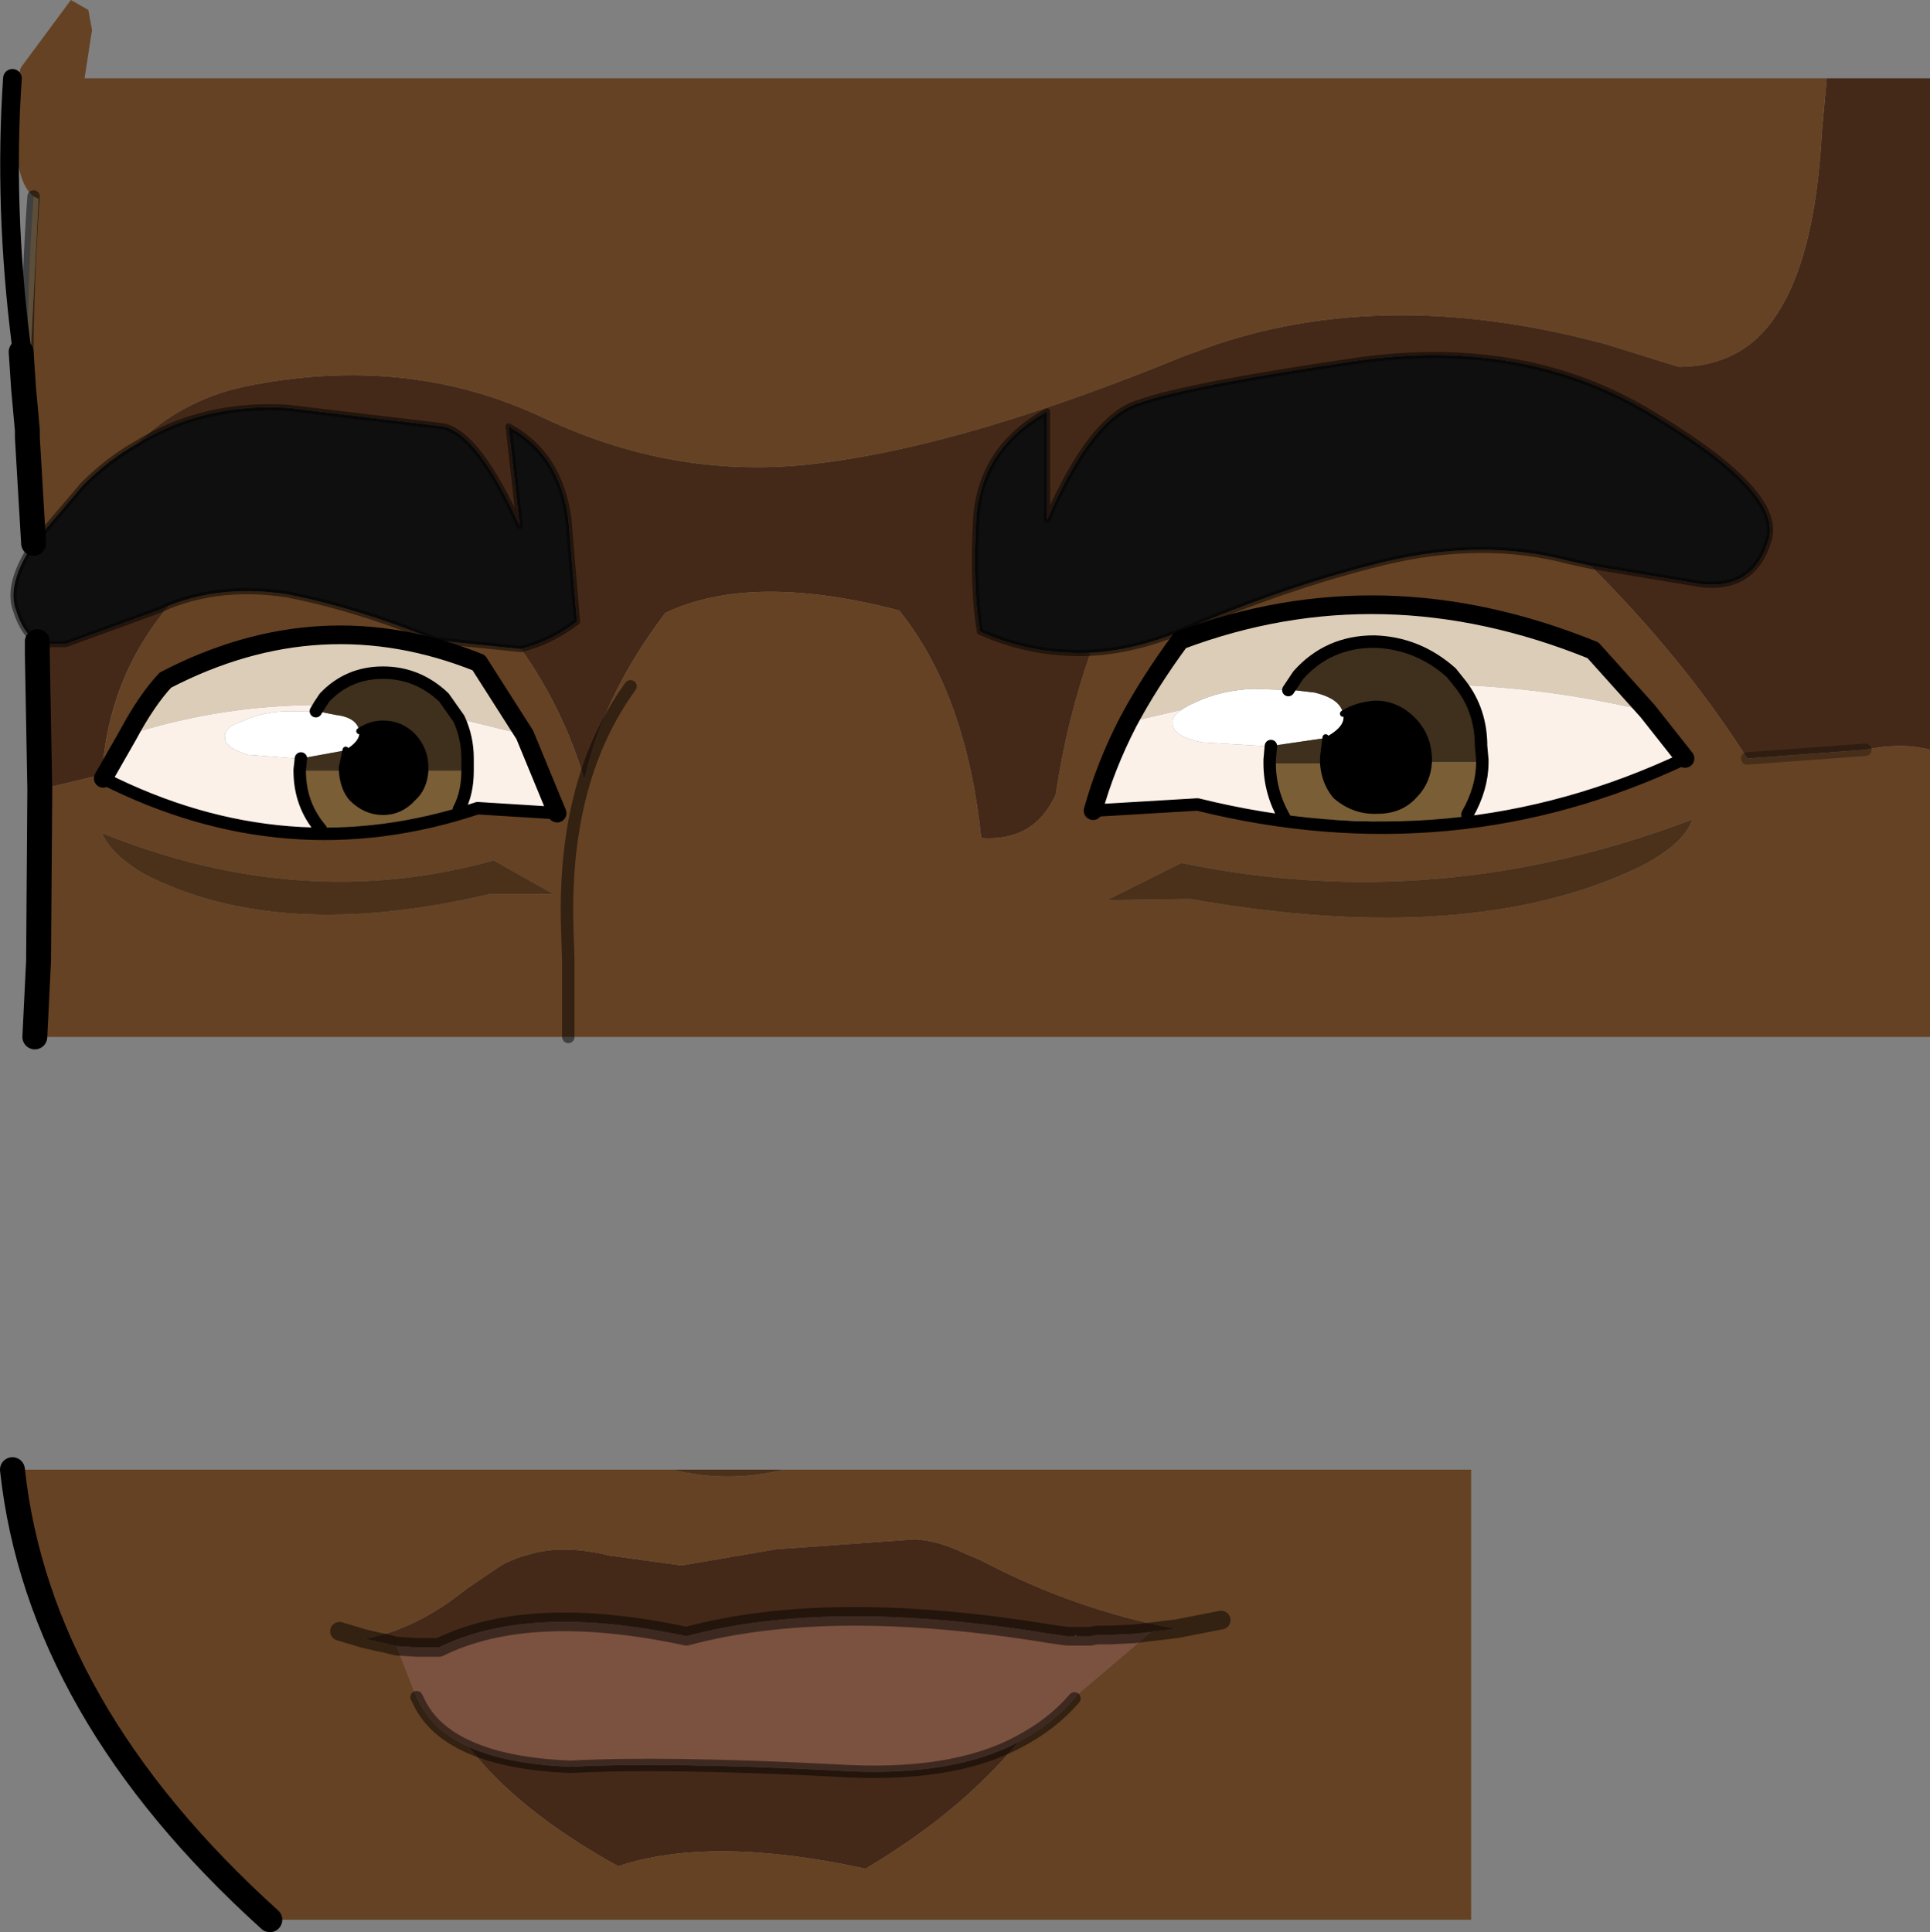 <?xml version="1.0" encoding="UTF-8" standalone="no"?>
<svg xmlns:xlink="http://www.w3.org/1999/xlink" height="77.7px" width="77.6px" xmlns="http://www.w3.org/2000/svg">
  <rect width="100%" height="100%" fill="#808080" stroke="none"/>
  <g transform="matrix(1.0, 0.0, 0.0, 1.0, -115.55, -36.4)">
    <path d="M121.05 54.25 Q122.85 52.5 125.35 51.95 131.9 50.6 137.4 53.2 142.9 55.8 148.7 55.0 154.55 54.25 163.2 50.7 L164.45 50.25 Q171.5 47.9 180.15 50.25 L183.05 51.15 Q184.7 51.15 185.9 50.25 188.45 48.25 188.8 41.75 L189.0 39.55 193.15 39.55 193.15 66.55 Q192.0 66.25 190.55 66.55 L185.8 66.9 Q183.3 62.95 179.5 59.15 L184.0 59.9 Q186.05 60.1 186.65 58.15 187.3 56.25 182.05 53.1 176.95 49.95 170.15 50.9 163.3 51.9 161.35 52.6 159.45 53.15 157.65 57.3 L157.65 52.95 Q155.0 54.4 154.8 57.25 154.65 60.0 154.95 61.8 157.05 62.75 159.4 62.65 158.45 65.35 158.0 68.35 157.15 70.25 155.0 70.1 154.4 64.3 151.7 60.95 145.75 59.4 142.3 61.05 139.8 64.35 139.05 67.75 138.2 64.9 136.5 62.5 137.7 62.2 138.75 61.4 L138.4 57.25 Q138.05 54.65 136.0 53.55 L136.45 57.55 Q134.8 53.9 133.4 53.55 L127.1 52.8 Q123.7 52.6 121.05 54.25 M117.15 68.15 L117.05 62.7 117.1 62.7 117.15 62.5 117.2 62.3 118.2 62.3 121.9 60.95 122.35 60.75 Q119.9 63.65 119.65 67.55 L117.15 68.15 M130.2 102.3 Q132.25 101.95 134.3 100.3 L135.7 99.35 Q136.25 99.05 136.85 98.9 138.2 98.5 140.05 98.95 L142.95 99.35 146.75 98.7 152.35 98.3 Q153.25 98.35 154.3 98.85 L155.0 99.15 Q158.8 101.15 162.85 101.9 L161.6 102.05 161.2 102.1 160.2 102.15 159.65 102.15 159.4 102.2 158.85 102.2 158.8 102.15 158.75 102.2 158.65 102.2 158.45 102.2 157.75 102.1 Q148.9 100.65 143.15 102.2 136.85 100.85 133.2 102.65 L132.95 102.65 132.35 102.65 132.3 102.65 131.55 102.6 131.5 102.6 130.9 102.45 130.85 102.45 130.2 102.3 M156.5 106.45 Q154.15 109.3 150.35 111.55 144.15 110.2 140.4 111.45 136.35 109.2 134.4 106.65 135.95 107.35 138.5 107.45 142.25 107.25 149.15 107.6 153.8 107.9 156.5 106.45" fill="#452918" fill-rule="evenodd" stroke="none"/>
    <path d="M189.0 39.55 L188.8 41.75 Q188.45 48.25 185.9 50.25 184.7 51.15 183.05 51.15 L180.15 50.25 Q171.5 47.9 164.45 50.25 L163.2 50.7 Q154.55 54.25 148.7 55.0 142.9 55.8 137.4 53.2 131.9 50.6 125.35 51.95 122.85 52.5 121.05 54.25 119.9 54.9 118.9 55.9 L116.9 58.25 116.65 54.0 116.65 53.7 116.8 50.25 117.1 44.4 116.9 44.3 Q116.4 43.9 116.25 42.8 L116.25 41.15 Q116.25 39.35 116.4 39.1 L118.4 36.4 119.1 36.8 119.25 37.6 118.95 39.55 189.0 39.55 M136.5 62.5 Q138.2 64.9 139.05 67.75 139.8 64.35 142.3 61.05 145.75 59.4 151.7 60.95 154.4 64.3 155.0 70.1 157.15 70.25 158.0 68.35 158.45 65.35 159.4 62.65 161.15 62.55 163.0 61.8 167.3 59.95 171.2 59.0 175.15 58.05 178.6 58.95 L179.5 59.15 Q183.3 62.95 185.8 66.9 L190.55 66.55 Q192.0 66.25 193.15 66.55 L193.15 78.1 138.4 78.1 116.95 78.1 117.1 75.05 117.15 68.15 119.65 67.55 Q119.9 63.65 122.35 60.75 124.5 59.9 127.1 60.3 129.9 60.85 133.1 62.15 L136.5 62.5 M181.8 65.0 L179.6 62.55 Q171.1 59.1 163.0 62.15 161.75 63.85 160.9 65.45 160.0 67.2 159.5 69.0 L163.7 68.75 Q174.0 71.3 183.3 66.9 L181.8 65.0 M181.5 71.25 Q183.25 70.35 183.6 69.35 173.35 73.25 163.05 71.1 L160.05 72.6 163.4 72.55 Q174.65 74.55 181.5 71.25 M117.05 62.5 L117.05 62.2 117.2 62.3 117.15 62.5 117.05 62.5 M164.65 101.55 L162.85 101.9 164.65 101.55 M147.05 95.5 L174.7 95.5 174.7 113.6 126.4 113.6 Q117.1 105.2 116.05 95.5 L142.6 95.5 Q144.8 96.05 147.05 95.5 M120.7 65.95 L119.7 67.7 Q127.1 71.45 134.75 68.9 L137.95 69.1 136.65 65.95 134.8 63.05 Q128.45 60.5 122.2 63.75 121.45 64.55 120.7 65.95 M119.65 69.9 Q120.0 70.75 121.35 71.55 126.8 74.35 135.25 72.35 L137.8 72.35 135.4 71.0 Q127.7 73.15 119.65 69.9 M140.9 64.0 Q138.25 67.65 138.35 73.4 L138.4 75.05 138.4 78.1 138.4 75.05 138.35 73.4 Q138.25 67.65 140.9 64.0 M162.85 101.9 Q158.8 101.15 155.0 99.15 L154.3 98.85 Q153.25 98.35 152.35 98.3 L146.75 98.7 142.95 99.35 140.05 98.95 Q138.2 98.5 136.85 98.9 136.25 99.05 135.7 99.35 L134.3 100.3 Q132.25 101.95 130.2 102.3 L130.85 102.45 130.9 102.45 131.5 102.6 132.3 104.65 132.4 104.85 Q132.95 106.0 134.4 106.65 136.35 109.2 140.4 111.45 144.15 110.2 150.35 111.55 154.15 109.3 156.5 106.45 157.85 105.75 158.75 104.7 L158.8 104.65 158.8 104.6 161.8 102.05 161.2 102.1 161.6 102.05 162.85 101.9 M129.2 102.0 L130.2 102.3 129.2 102.0" fill="#654223" fill-rule="evenodd" stroke="none"/>
    <path d="M121.05 54.25 Q123.7 52.6 127.1 52.8 L133.4 53.55 Q134.8 53.9 136.45 57.55 L136.0 53.55 Q138.05 54.65 138.4 57.25 L138.75 61.4 Q137.7 62.2 136.5 62.5 L133.1 62.15 Q129.9 60.85 127.1 60.3 124.5 59.9 122.35 60.75 L121.9 60.95 118.2 62.3 117.2 62.3 117.05 62.2 Q116.5 61.9 116.2 60.95 115.8 59.9 116.9 58.25 L118.9 55.9 Q119.9 54.9 121.05 54.25 M159.4 62.65 Q157.05 62.75 154.95 61.8 154.65 60.0 154.8 57.25 155.0 54.4 157.65 52.95 L157.65 57.3 Q159.45 53.15 161.35 52.6 163.3 51.9 170.15 50.9 176.95 49.95 182.05 53.1 187.3 56.25 186.65 58.15 186.05 60.1 184.0 59.9 L179.5 59.15 178.6 58.95 Q175.15 58.05 171.2 59.0 167.3 59.95 163.0 61.8 161.15 62.55 159.4 62.65" fill="#0f0f0f" fill-rule="evenodd" stroke="none"/>
    <path d="M167.35 64.15 L167.55 64.15 168.4 64.25 Q169.45 64.5 169.55 65.1 169.7 65.6 168.85 66.05 L168.7 66.1 166.65 66.4 166.35 66.4 163.85 66.25 Q162.7 66.0 162.7 65.5 162.65 65.2 163.05 64.95 163.25 64.8 163.6 64.65 164.65 64.15 165.95 64.1 L167.35 64.15 M127.65 66.9 L127.45 66.9 125.5 66.75 Q124.6 66.45 124.6 66.1 124.5 65.65 125.3 65.4 126.15 65.0 127.2 65.0 L128.25 65.0 128.3 65.0 129.05 65.15 Q129.9 65.25 130.0 65.8 130.05 66.2 129.45 66.55 L129.3 66.6 127.65 66.9" fill="#ffffff" fill-rule="evenodd" stroke="none"/>
    <path d="M169.55 65.1 Q169.45 64.5 168.4 64.25 L167.55 64.15 167.35 64.15 167.75 63.55 Q168.95 62.2 170.8 62.2 172.55 62.25 173.9 63.45 L174.3 63.95 Q175.1 65.0 175.1 66.4 L175.15 66.95 175.15 67.05 173.0 67.05 173.0 66.85 Q172.95 65.95 172.35 65.35 171.7 64.7 170.85 64.7 170.1 64.75 169.55 65.1 M166.65 66.4 L168.7 66.1 168.85 66.05 168.75 66.85 168.75 67.1 166.6 67.1 166.6 66.95 166.65 66.4 M134.0 65.3 Q134.35 66.05 134.35 66.9 L134.35 67.35 134.35 67.4 132.65 67.4 132.65 67.25 Q132.65 66.55 132.15 66.0 131.65 65.5 130.95 65.5 130.45 65.5 130.0 65.8 129.9 65.25 129.05 65.15 L128.3 65.0 128.25 65.0 128.4 64.75 128.6 64.45 Q129.55 63.45 130.95 63.45 132.35 63.45 133.4 64.45 L134.0 65.3 M127.6 67.4 L127.6 67.35 127.65 66.9 129.3 66.6 129.45 66.55 129.3 67.25 129.3 67.4 127.6 67.4" fill="#3e301c" fill-rule="evenodd" stroke="none"/>
    <path d="M167.35 64.15 L165.95 64.1 Q164.65 64.15 163.6 64.65 163.25 64.8 163.05 64.95 L160.9 65.45 Q161.75 63.85 163.0 62.15 171.1 59.1 179.6 62.55 L181.8 65.0 Q178.05 64.1 174.3 63.95 L173.9 63.45 Q172.55 62.25 170.8 62.2 168.95 62.2 167.75 63.55 L167.35 64.15 M136.65 65.95 L134.0 65.3 133.4 64.45 Q132.35 63.45 130.95 63.45 129.55 63.45 128.6 64.45 L128.4 64.75 Q124.45 64.75 120.7 65.95 121.45 64.55 122.2 63.75 128.45 60.5 134.8 63.05 L136.65 65.95" fill="#dbcdb8" fill-rule="evenodd" stroke="none"/>
    <path d="M168.85 66.05 Q169.7 65.6 169.55 65.1 170.1 64.75 170.85 64.7 171.7 64.7 172.35 65.35 172.95 65.95 173.0 66.85 L173.0 67.05 Q172.95 67.85 172.4 68.4 171.85 69.0 170.95 69.0 170.0 69.05 169.25 68.4 168.8 67.85 168.75 67.1 L168.75 66.85 168.85 66.05 M130.0 65.8 Q130.45 65.5 130.95 65.5 131.65 65.5 132.15 66.0 132.65 66.55 132.65 67.25 L132.65 67.4 Q132.6 68.1 132.15 68.5 131.65 69.05 130.95 69.05 130.25 69.05 129.7 68.5 129.35 68.1 129.3 67.4 L129.3 67.25 129.45 66.55 Q130.05 66.2 130.0 65.8" fill="#000000" fill-rule="evenodd" stroke="none"/>
    <path d="M163.05 64.95 Q162.65 65.2 162.7 65.5 162.7 66.0 163.85 66.25 L166.35 66.4 166.65 66.4 166.6 66.95 166.6 67.1 Q166.6 68.25 167.2 69.3 L172.45 69.5 174.6 69.35 174.55 69.15 Q175.15 68.1 175.15 67.05 L175.15 66.95 175.1 66.4 Q175.1 65.0 174.3 63.95 178.05 64.1 181.8 65.0 L183.3 66.9 Q174.0 71.3 163.7 68.75 L159.5 69.0 Q160.0 67.2 160.9 65.45 L163.05 64.95 M119.7 67.7 L120.7 65.95 Q124.45 64.75 128.4 64.75 L128.25 65.0 127.2 65.0 Q126.15 65.0 125.3 65.4 124.5 65.65 124.6 66.1 124.6 66.45 125.5 66.75 L127.45 66.9 127.65 66.9 127.6 67.35 127.6 67.4 Q127.6 68.75 128.45 69.75 L128.45 69.85 130.25 69.7 133.05 69.25 133.15 69.25 133.05 69.2 133.35 69.2 134.0 68.95 Q134.35 68.3 134.35 67.4 L134.35 67.35 134.35 66.9 Q134.35 66.05 134.0 65.3 L136.65 65.95 137.95 69.1 134.75 68.9 Q127.1 71.45 119.7 67.7" fill="#fcf1e9" fill-rule="evenodd" stroke="none"/>
    <path d="M173.0 67.05 L175.15 67.05 Q175.15 68.1 174.55 69.15 L174.6 69.35 172.45 69.5 167.2 69.3 Q166.6 68.25 166.6 67.1 L168.75 67.1 Q168.8 67.85 169.25 68.4 170.0 69.05 170.95 69.0 171.85 69.0 172.4 68.4 172.95 67.85 173.0 67.05 M134.35 67.4 Q134.35 68.3 134.0 68.95 L133.35 69.2 133.05 69.2 133.15 69.25 133.05 69.25 130.25 69.7 128.45 69.85 128.45 69.75 Q127.6 68.75 127.6 67.4 L129.3 67.4 Q129.35 68.1 129.7 68.5 130.25 69.05 130.95 69.05 131.65 69.05 132.15 68.5 132.6 68.1 132.65 67.4 L134.35 67.4" fill="#7a5e36" fill-rule="evenodd" stroke="none"/>
    <path d="M181.5 71.25 Q174.65 74.55 163.4 72.55 L160.05 72.6 163.05 71.1 Q173.35 73.25 183.6 69.35 183.25 70.35 181.5 71.25 M142.6 95.5 L147.05 95.5 Q144.8 96.05 142.6 95.5 M119.65 69.9 Q127.7 73.15 135.4 71.0 L137.8 72.35 135.25 72.35 Q126.8 74.35 121.35 71.55 120.0 70.75 119.65 69.9" fill="#4b311a" fill-rule="evenodd" stroke="none"/>
    <path d="M116.9 44.3 L117.1 44.4 116.8 50.25 116.65 53.7 116.5 52.05 116.4 50.55 116.65 52.5 116.65 50.25 Q116.7 47.0 116.9 44.3 M117.05 62.7 L117.05 62.5 117.1 62.7 117.05 62.7" fill="#b79b72" fill-rule="evenodd" stroke="none"/>
    <path d="M116.65 53.7 L116.65 54.0 116.6 54.0 116.65 53.7 M117.05 62.5 L117.15 62.5 117.1 62.7 117.05 62.5" fill="#e6c492" fill-rule="evenodd" stroke="none"/>
    <path d="M131.5 102.6 L131.55 102.6 132.3 102.65 132.35 102.65 132.95 102.65 133.2 102.65 Q136.85 100.85 143.15 102.2 148.9 100.65 157.75 102.1 L158.45 102.2 158.65 102.2 158.75 102.2 158.85 102.2 159.4 102.2 159.65 102.15 160.2 102.15 161.2 102.1 161.8 102.05 158.8 104.6 158.8 104.65 158.75 104.7 Q157.85 105.75 156.5 106.45 153.8 107.9 149.15 107.6 142.25 107.25 138.5 107.45 135.95 107.35 134.4 106.65 132.95 106.0 132.4 104.85 L132.3 104.65 131.5 102.6" fill="#7b5140" fill-rule="evenodd" stroke="none"/>
    <path d="M158.75 102.2 L158.8 102.15 158.85 102.2 158.75 102.2" fill="#8d5b47" fill-rule="evenodd" stroke="none"/>
    <path d="M121.05 54.25 Q123.7 52.6 127.1 52.8 L133.4 53.55 Q134.8 53.9 136.45 57.55 L136.0 53.55 Q138.05 54.65 138.4 57.25 L138.75 61.4 Q137.7 62.2 136.5 62.5 L133.1 62.15 Q129.9 60.85 127.1 60.3 124.5 59.9 122.35 60.75 L121.9 60.95 118.2 62.3 117.2 62.3 117.05 62.2 Q116.5 61.9 116.2 60.95 115.8 59.9 116.9 58.25 L118.9 55.9 Q119.9 54.9 121.05 54.25 M159.4 62.65 Q157.05 62.75 154.95 61.8 154.65 60.0 154.8 57.25 155.0 54.4 157.65 52.95 L157.65 57.3 Q159.45 53.15 161.35 52.6 163.3 51.9 170.15 50.9 176.95 49.95 182.05 53.1 187.3 56.25 186.65 58.15 186.05 60.1 184.0 59.9 L179.5 59.15 178.6 58.95 Q175.15 58.05 171.2 59.0 167.3 59.95 163.0 61.8 161.15 62.55 159.4 62.65" fill="none" stroke="#000000" stroke-linecap="round" stroke-linejoin="round" stroke-opacity="0.498" stroke-width="0.25"/>
    <path d="M185.8 66.9 L190.55 66.55" fill="none" stroke="#000000" stroke-linecap="round" stroke-linejoin="round" stroke-opacity="0.298" stroke-width="0.5"/>
    <path d="M175.15 67.05 L175.15 66.95 175.1 66.4 Q175.1 65.0 174.3 63.95 L173.9 63.45 Q172.55 62.25 170.8 62.2 168.95 62.2 167.75 63.55 L167.35 64.15 M166.65 66.4 L166.6 66.95 166.6 67.1 Q166.6 68.25 167.2 69.3 M174.55 69.15 Q175.15 68.1 175.15 67.05 M183.3 66.9 Q174.0 71.3 163.7 68.75 L159.5 69.0 M119.7 67.7 Q127.1 71.45 134.75 68.9 L137.95 69.1 M134.0 65.3 Q134.35 66.05 134.35 66.9 L134.35 67.35 134.35 67.4 Q134.35 68.3 134.0 68.95 M128.45 69.75 Q127.6 68.75 127.6 67.4 L127.6 67.35 127.65 66.9 M128.25 65.0 L128.4 64.75 128.6 64.45 Q129.55 63.45 130.95 63.45 132.35 63.45 133.4 64.45 L134.0 65.3" fill="none" stroke="#000000" stroke-linecap="round" stroke-linejoin="round" stroke-width="0.5"/>
    <path d="M169.55 65.1 Q170.1 64.75 170.85 64.7 171.7 64.7 172.35 65.35 172.95 65.95 173.0 66.85 L173.0 67.05 Q172.95 67.85 172.4 68.4 171.85 69.0 170.95 69.0 170.0 69.05 169.25 68.4 168.8 67.85 168.75 67.1 L168.75 66.85 168.85 66.05 M130.0 65.8 Q130.45 65.5 130.95 65.5 131.65 65.5 132.15 66.0 132.65 66.55 132.65 67.25 L132.65 67.4 Q132.6 68.1 132.15 68.5 131.65 69.05 130.95 69.05 130.25 69.05 129.7 68.5 129.35 68.1 129.3 67.4 L129.3 67.25 129.45 66.55" fill="none" stroke="#000000" stroke-linecap="round" stroke-linejoin="round" stroke-width="0.25"/>
    <path d="M181.8 65.0 L179.6 62.55 Q171.1 59.1 163.0 62.15 161.75 63.85 160.9 65.45 160.0 67.2 159.5 69.0 M181.8 65.0 L183.3 66.9 M116.4 50.55 L116.4 50.25 Q115.7 44.7 116.05 39.55 M116.4 50.55 L116.65 52.5 M120.7 65.95 L119.7 67.7 M137.95 69.1 L136.65 65.95 134.8 63.05 Q128.45 60.5 122.2 63.75 121.45 64.55 120.7 65.95" fill="none" stroke="#000000" stroke-linecap="round" stroke-linejoin="round" stroke-width="0.75"/>
    <path d="M116.65 53.7 L116.65 54.0 116.9 58.25 M116.95 78.1 L117.1 75.05 117.15 68.15 117.05 62.7 117.05 62.5 117.05 62.2 M126.4 113.6 Q117.1 105.2 116.05 95.5 M116.65 53.7 L116.5 52.05 116.4 50.55" fill="none" stroke="#000000" stroke-linecap="round" stroke-linejoin="round" stroke-width="1.0"/>
    <path d="M116.65 52.5 L116.65 50.25 Q116.7 47.0 116.9 44.3 M138.4 78.1 L138.4 75.05 138.35 73.4 Q138.25 67.65 140.9 64.0 M158.75 104.7 Q157.85 105.75 156.5 106.45 153.8 107.9 149.15 107.6 142.25 107.25 138.5 107.45 135.95 107.35 134.4 106.65 132.95 106.0 132.4 104.85 L132.3 104.65" fill="none" stroke="#000000" stroke-linecap="round" stroke-linejoin="round" stroke-opacity="0.498" stroke-width="0.5"/>
    <path d="M162.85 101.9 L164.65 101.55 M130.2 102.3 L130.85 102.45 130.9 102.45 131.5 102.6 131.55 102.6 132.3 102.65 132.35 102.65 132.95 102.65 133.2 102.65 Q136.85 100.85 143.15 102.2 148.9 100.65 157.75 102.1 L158.45 102.2 158.65 102.2 158.75 102.2 158.85 102.2 159.4 102.2 159.65 102.15 160.2 102.15 161.2 102.1 161.6 102.05 162.85 101.9 M130.2 102.3 L129.2 102.0" fill="none" stroke="#000000" stroke-linecap="round" stroke-linejoin="round" stroke-opacity="0.498" stroke-width="0.75"/>
  </g>
</svg>
